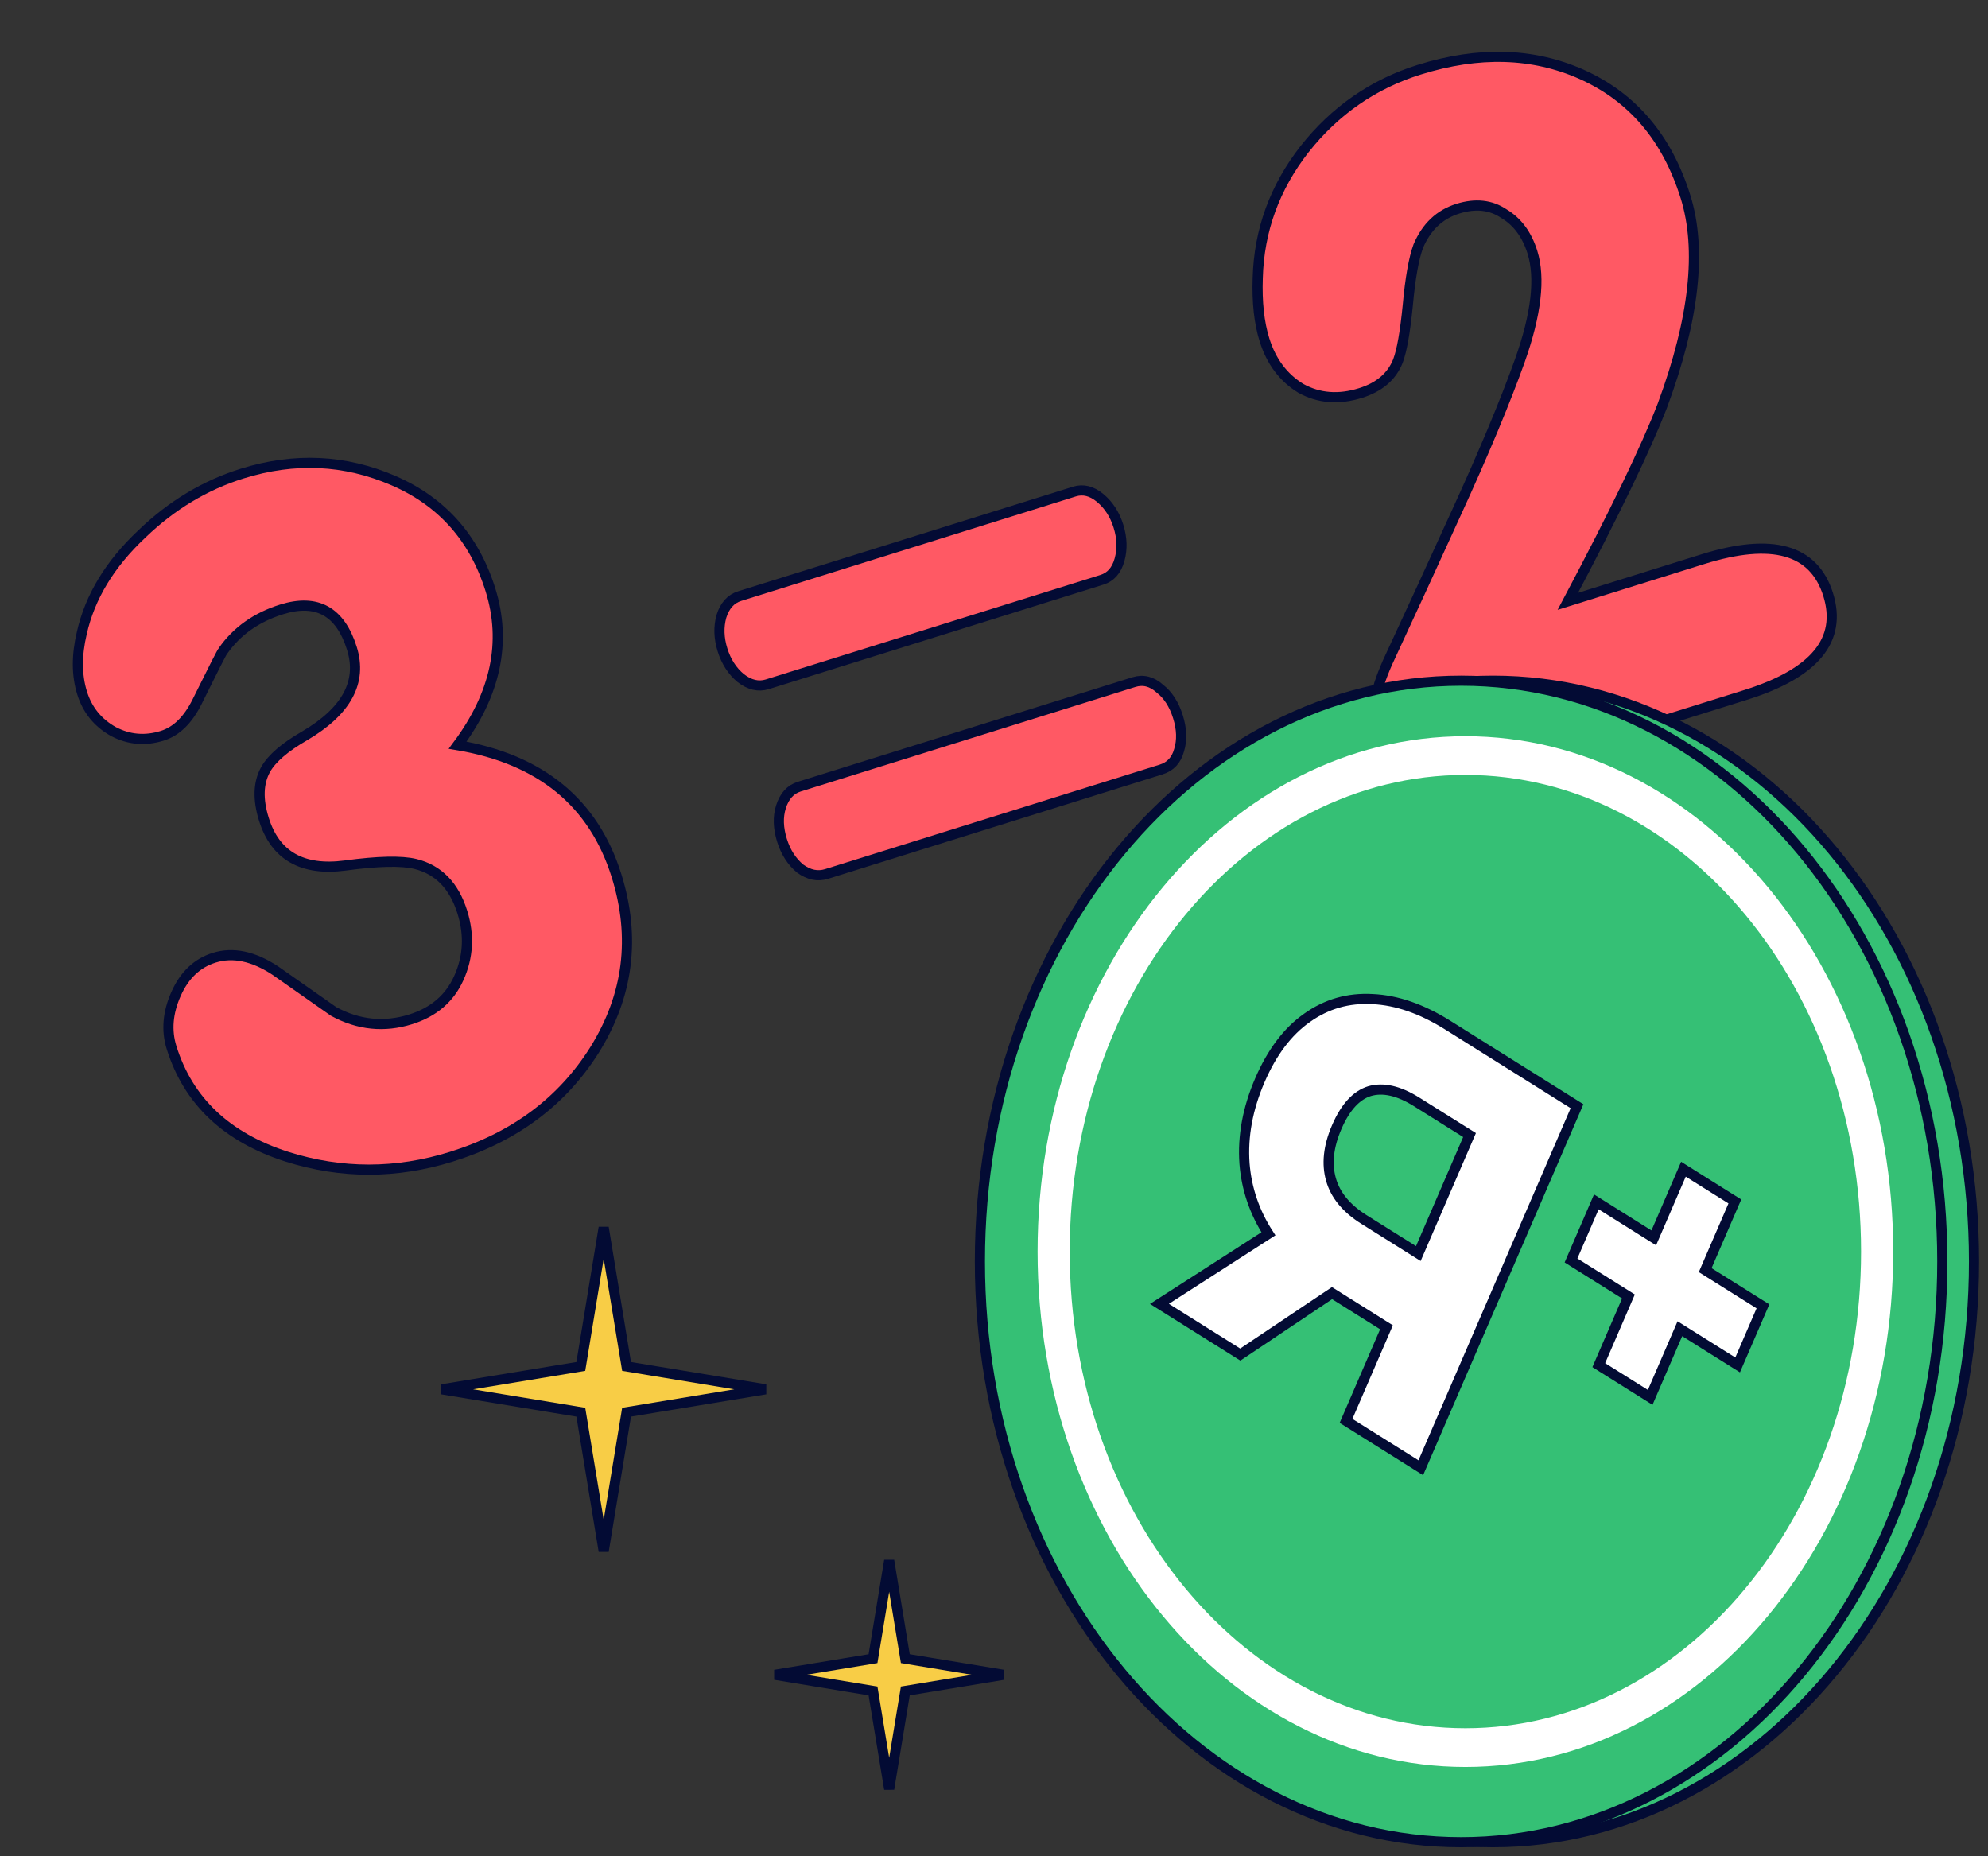 <?xml version="1.0" encoding="UTF-8"?> <svg xmlns="http://www.w3.org/2000/svg" width="196" height="183" viewBox="0 0 196 183" fill="none"><rect x="0" y="0" width="196" height="183" fill="#333333" stroke="none"/><path d="M180.241 58.623C181.635 63.088 178.911 66.388 172.069 68.525L146.411 76.539C140.612 78.35 137.016 77.023 135.621 72.558C135.06 70.76 135.452 68.347 136.797 65.318C139.08 60.404 141.335 55.5 143.561 50.604C146.287 44.661 148.381 39.648 149.842 35.564C151.466 30.984 151.88 27.418 151.083 24.867C150.54 23.127 149.603 21.86 148.274 21.067C146.984 20.197 145.469 20.033 143.729 20.577C141.932 21.138 140.631 22.372 139.826 24.278C139.38 25.499 139.035 27.452 138.792 30.137C138.531 32.765 138.208 34.584 137.824 35.595C137.218 37.12 135.988 38.173 134.132 38.752C131.987 39.422 130.03 39.27 128.262 38.295C126.533 37.244 125.334 35.645 124.664 33.5C124.139 31.818 123.918 29.787 124.002 27.406C124.129 22.721 125.67 18.484 128.624 14.698C131.636 10.893 135.404 8.285 139.927 6.872C145.783 5.043 151.112 5.193 155.913 7.321C160.943 9.568 164.363 13.592 166.174 19.39C167.804 24.609 167.049 31.463 163.909 39.953C162.292 44.15 159.182 50.594 154.578 59.287L167.886 55.131C174.728 52.994 178.846 54.158 180.241 58.623Z" fill="#FF5964" stroke="#030B34"></path><path d="M71.233 64.072C70.871 62.913 70.836 61.81 71.127 60.764C71.461 59.705 72.062 59.04 72.928 58.77L105.924 48.465C106.79 48.194 107.64 48.406 108.475 49.1C109.309 49.794 109.908 50.721 110.27 51.881C110.632 53.04 110.667 54.143 110.376 55.189C110.085 56.234 109.506 56.892 108.64 57.163L75.644 67.468C74.778 67.738 73.906 67.533 73.028 66.853C72.194 66.159 71.595 65.232 71.233 64.072ZM77.101 82.859C76.72 81.642 76.685 80.539 76.994 79.552C77.329 78.492 77.929 77.828 78.795 77.557L111.791 67.252C112.701 66.968 113.551 67.18 114.342 67.887C115.159 68.523 115.757 69.45 116.137 70.668C116.518 71.885 116.553 72.988 116.244 73.976C115.978 74.95 115.39 75.579 114.481 75.863L81.484 86.168C80.618 86.438 79.756 86.262 78.896 85.64C78.061 84.946 77.463 84.019 77.101 82.859Z" fill="#FF5964" stroke="#030B34"></path><path d="M45.119 73.468C53.316 74.854 58.538 79.142 60.783 86.332C62.685 92.421 61.961 98.152 58.611 103.525C55.422 108.594 50.724 112.098 44.52 114.036C39.069 115.738 33.661 115.741 28.294 114.044C22.355 112.144 18.561 108.556 16.913 103.279C16.388 101.597 16.537 99.832 17.36 97.984C18.183 96.136 19.435 94.95 21.117 94.425C22.972 93.845 24.982 94.268 27.145 95.692C29.022 97.015 30.937 98.358 32.89 99.721C35.343 101.055 37.874 101.315 40.483 100.5C42.745 99.793 44.327 98.44 45.23 96.44C46.172 94.364 46.29 92.195 45.584 89.933C44.769 87.324 43.224 85.738 40.948 85.176C39.571 84.843 37.264 84.895 34.028 85.333C29.81 85.886 27.14 84.366 26.017 80.771C25.401 78.799 25.461 77.158 26.197 75.846C26.813 74.763 28.093 73.663 30.035 72.547C34.174 70.109 35.727 67.237 34.695 63.932C33.554 60.279 31.244 58.996 27.765 60.082C25.272 60.861 23.344 62.227 21.981 64.18C21.883 64.274 21.035 65.939 19.436 69.175C18.537 70.983 17.392 72.105 16 72.539C14.318 73.064 12.717 72.928 11.195 72.131C9.655 71.275 8.622 70.007 8.097 68.325C7.554 66.586 7.543 64.616 8.065 62.416C8.863 58.858 10.837 55.6 13.987 52.644C16.922 49.818 20.217 47.834 23.87 46.693C29.031 45.081 34.002 45.311 38.786 47.381C43.569 49.451 46.757 53.037 48.351 58.14C49.963 63.3 48.885 68.41 45.119 73.468Z" fill="#FF5964" stroke="#030B34"></path><path d="M194.621 124.367C194.621 156.08 173.297 181.624 147.178 181.624C121.059 181.624 99.734 156.08 99.734 124.367C99.734 92.654 121.059 67.111 147.178 67.111C173.297 67.111 194.621 92.654 194.621 124.367Z" fill="#35C075" stroke="#030B34"></path><path d="M191.496 124.368C191.496 156.081 170.172 181.624 144.053 181.624C117.934 181.624 96.609 156.081 96.609 124.368C96.609 92.654 117.934 67.111 144.053 67.111C170.172 67.111 191.496 92.654 191.496 124.368Z" fill="#35C075" stroke="#030B34"></path><path d="M186.653 123.395C186.653 151.457 167.769 174.206 144.475 174.206C121.181 174.206 102.297 151.457 102.297 123.395C102.297 95.333 121.181 72.584 144.475 72.584C167.769 72.584 186.653 95.333 186.653 123.395Z" fill="#35C075"></path><path fill-rule="evenodd" clip-rule="evenodd" d="M144.475 170.389C166.019 170.389 183.484 149.349 183.484 123.395C183.484 97.441 166.019 76.401 144.475 76.401C122.93 76.401 105.465 97.441 105.465 123.395C105.465 149.349 122.93 170.389 144.475 170.389ZM144.475 174.206C167.769 174.206 186.653 151.457 186.653 123.395C186.653 95.333 167.769 72.584 144.475 72.584C121.181 72.584 102.297 95.333 102.297 123.395C102.297 151.457 121.181 174.206 144.475 174.206Z" fill="white"></path><path d="M155.282 109.522L155.48 109.063L155.057 108.797L142.744 101.076C140.189 99.474 137.712 98.607 135.317 98.502C132.936 98.364 130.778 98.982 128.855 100.356C126.942 101.699 125.399 103.756 124.215 106.497C123.016 109.272 122.501 112.018 122.699 114.727L122.699 114.731C122.897 117.215 123.685 119.523 125.055 121.643L115.012 128.1L114.312 128.55L115.07 129.026L122.042 133.398L122.283 133.549L122.503 133.402L131.326 127.492L136.695 130.859L132.906 139.627L132.708 140.086L133.131 140.352L139.655 144.442L140.078 144.708L140.277 144.249L155.282 109.522ZM170.892 134.305L171.316 134.57L171.514 134.111L173.614 129.252L173.812 128.793L173.389 128.528L168.117 125.222L170.844 118.91L171.043 118.451L170.619 118.186L166.397 115.538L165.973 115.272L165.775 115.731L163.048 122.043L157.809 118.758L157.385 118.492L157.187 118.951L155.087 123.81L154.889 124.269L155.312 124.535L160.551 127.82L157.824 134.132L157.626 134.591L158.049 134.857L162.272 137.504L162.695 137.77L162.893 137.311L165.621 130.999L170.892 134.305ZM131.791 111.122C132.659 109.113 133.75 107.974 135.028 107.577C136.341 107.194 137.879 107.515 139.681 108.645L144.884 111.907L139.836 123.591L134.47 120.226C132.698 119.114 131.651 117.795 131.224 116.292C130.793 114.776 130.952 113.063 131.791 111.122Z" fill="white" stroke="#030B34"></path><path d="M59.519 121.025L61.775 134.719L75.469 136.975L61.775 139.23L59.519 152.924L57.264 139.23L43.57 136.975L57.264 134.719L59.519 121.025Z" fill="#F8CD46" stroke="#030B34"></path><path d="M87.665 153.862L89.257 163.528L98.923 165.121L89.257 166.713L87.665 176.379L86.072 166.713L76.406 165.121L86.072 163.528L87.665 153.862Z" fill="#F8CD46" stroke="#030B34"></path></svg> 